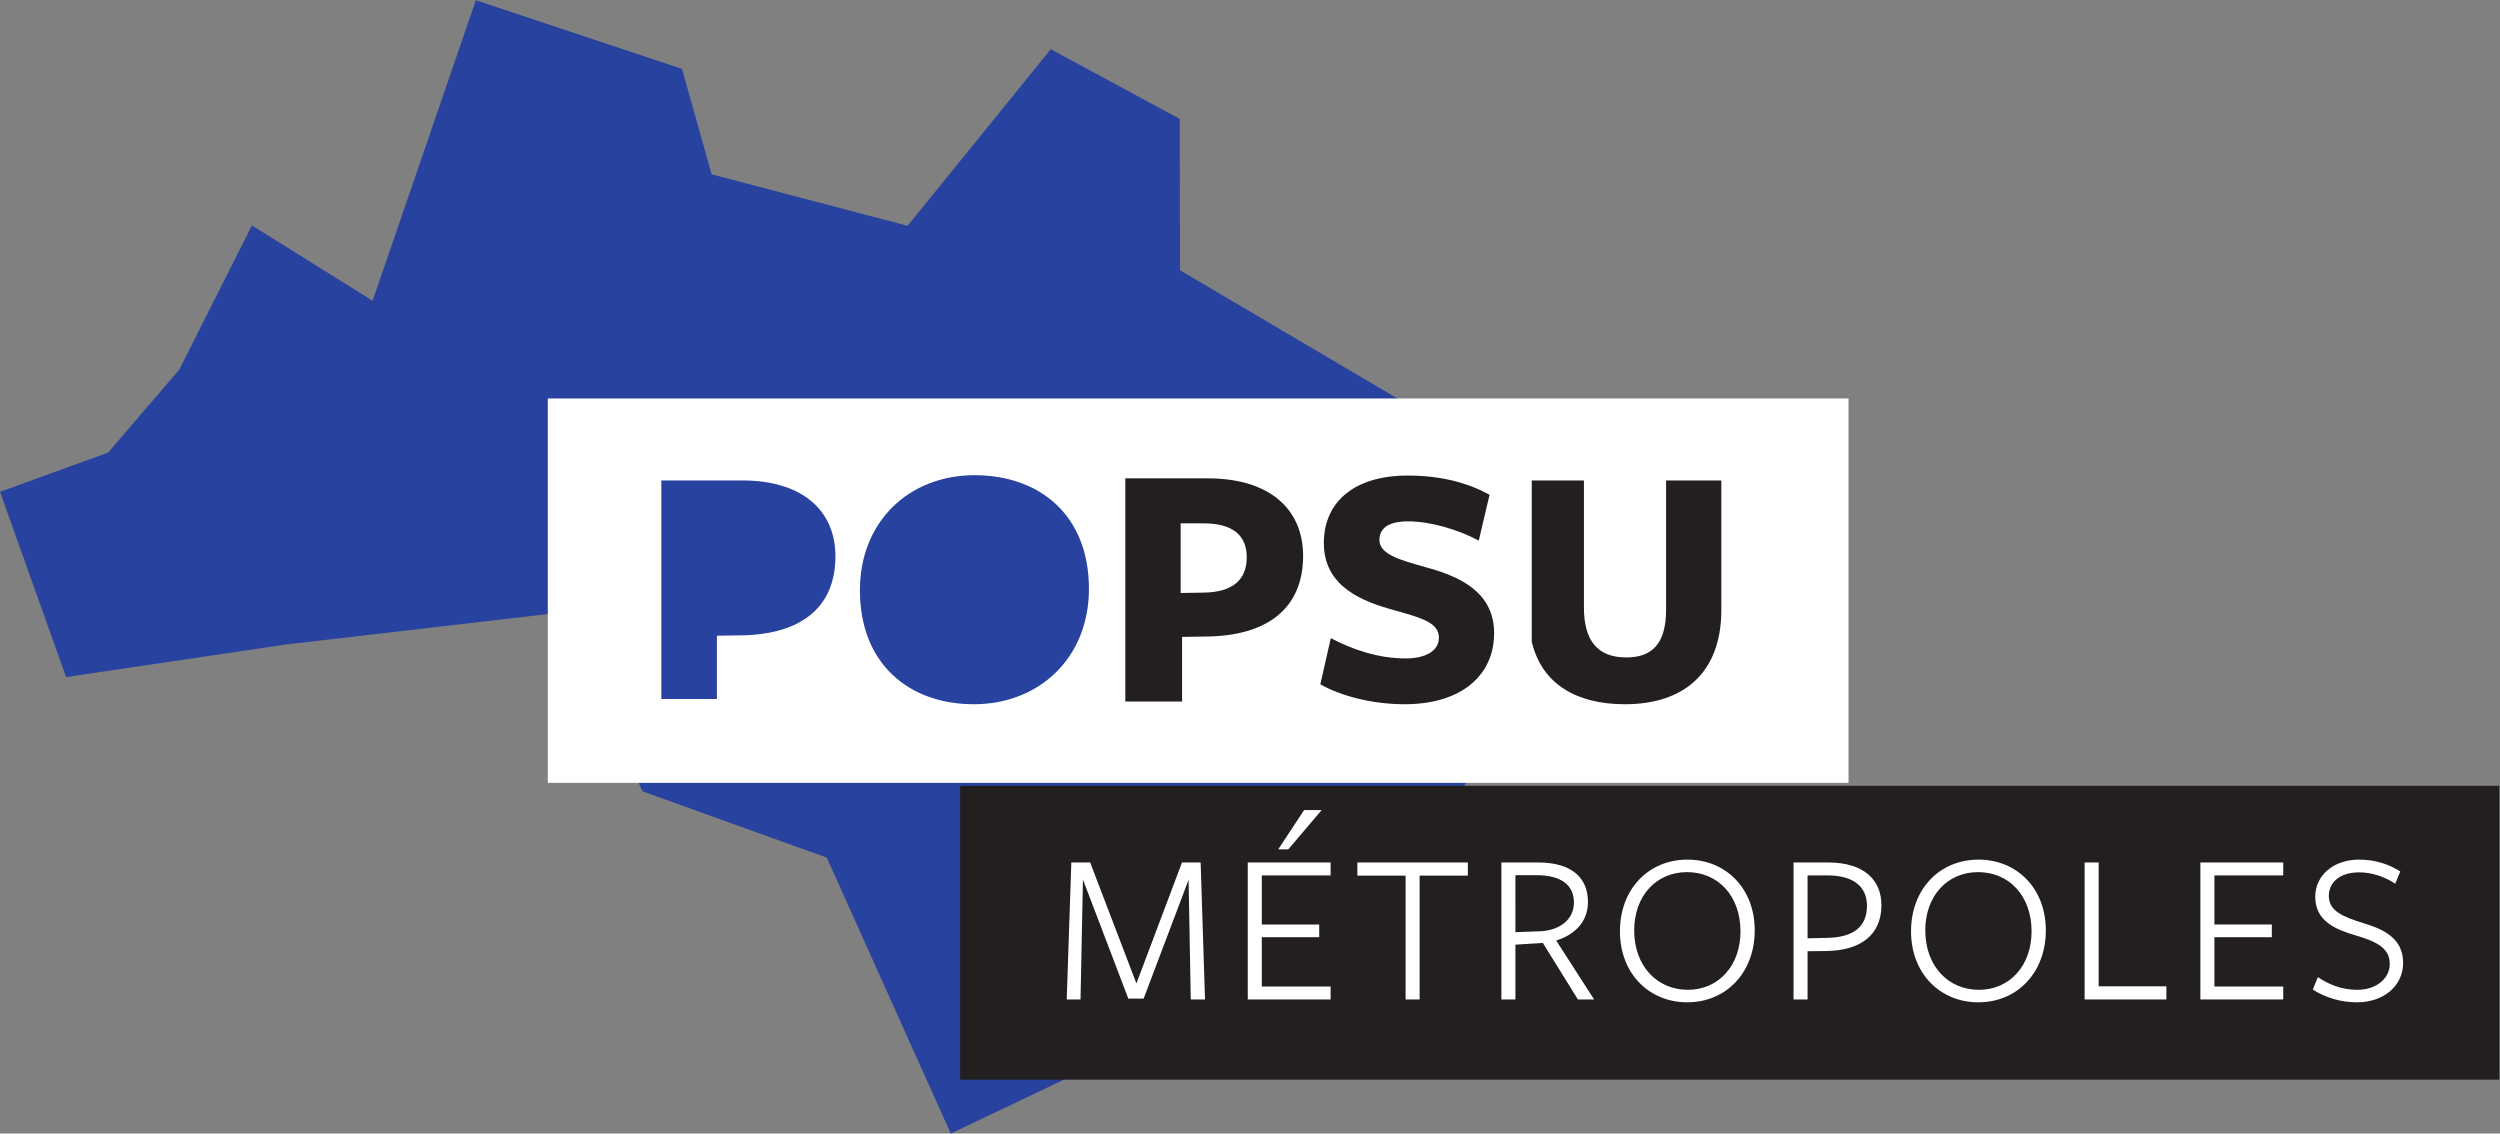 <?xml version="1.0" encoding="UTF-8" standalone="no"?>
<!-- Created with Inkscape (http://www.inkscape.org/) -->

<svg
   xmlns:dc="http://purl.org/dc/elements/1.1/"
   xmlns:cc="http://creativecommons.org/ns#"
   xmlns:rdf="http://www.w3.org/1999/02/22-rdf-syntax-ns#"
   xmlns:svg="http://www.w3.org/2000/svg"
   xmlns="http://www.w3.org/2000/svg"
   xmlns:sodipodi="http://sodipodi.sourceforge.net/DTD/sodipodi-0.dtd"
   xmlns:inkscape="http://www.inkscape.org/namespaces/inkscape"
   version="1.1"
   id="svg2"
   xml:space="preserve"
   width="476.32"
   height="215.973"
   viewBox="0 0 476.32 215.973"
   sodipodi:docname="POPSU_metropoles.svg"
   inkscape:version="0.92.4 5da689c313, 2019-01-14"><rect x="0" y="0" width="476.32" height="215.973" fill="#808080" stroke="none"/><defs
     id="defs6" /><sodipodi:namedview
     pagecolor="#ffffff"
     bordercolor="#666666"
     borderopacity="1"
     objecttolerance="10"
     gridtolerance="10"
     guidetolerance="10"
     inkscape:pageopacity="0"
     inkscape:pageshadow="2"
     inkscape:window-width="640"
     inkscape:window-height="480"
     id="namedview4"
     showgrid="false"
     inkscape:zoom="0.92584816"
     inkscape:cx="219.25842"
     inkscape:cy="107.98666"
     inkscape:window-x="0"
     inkscape:window-y="0"
     inkscape:window-maximized="0"
     inkscape:current-layer="g10" /><g
     id="g10"
     inkscape:groupmode="layer"
     inkscape:label="ink_ext_XXXXXX"
     transform="matrix(1.333,0,0,-1.333,0,215.973)"><g
       id="g12"
       transform="scale(0.1)"><path
         d="M 1358.95,0 1181.71,394.398 918.223,489.18 803.574,744.918 408.469,699 94.473,652.445 0,917.25 154.434,973.266 256.453,1092.22 360.039,1298 l 172.559,-107.72 147.48,429.55 294.746,-98.12 42.336,-150.67 280.07,-73.58 204.64,252.41 184.29,-99.59 0.49,-216.38 355.67,-209.76 -91.71,-70.316 222.5,-110.879 42.18,-144.25 L 1967.13,289.609 1358.95,0"
         style="fill:#28429f;fill-opacity:1;fill-rule:nonzero;stroke:none"
         id="path14"
         inkscape:connector-curvature="0" /><path
         d="m 1392.02,613.621 c -92.53,0 -162.92,57.481 -162.92,162.899 0,99.023 70.92,164.472 163.91,164.472 92.98,0 163.43,-57.012 163.43,-162.472 0,-98.922 -71.49,-164.899 -164.42,-164.899 z m -336.81,98.426 -30.55,-0.488 V 621.082 H 945.242 V 933.504 H 1060.7 c 87.46,0 133.4,-43.988 133.4,-108.469 0,-73.047 -49.42,-112.988 -138.89,-112.988 z M 782.988,1050.68 V 501.191 H 2642.14 V 1050.68 H 782.988"
         style="fill:#ffffff;fill-opacity:1;fill-rule:nonzero;stroke:none"
         id="path16"
         inkscape:connector-curvature="0" /><path
         d="m 2381.37,933.504 c 0,0 0,-185.434 0,-184.477 0,-48.433 -19.49,-68.496 -56.93,-68.496 -41.51,0 -60.51,24.555 -60.51,71.457 v 181.516 h -74.56 V 702.957 c 14.43,-61.027 64.7,-89.336 133.05,-89.336 84.01,0 137.91,44.488 137.91,134.93 0,1.535 0,184.953 0,184.953 h -78.96"
         style="fill:#231f20;fill-opacity:1;fill-rule:nonzero;stroke:none"
         id="path18"
         inkscape:connector-curvature="0" /><path
         d="m 1720.2,773.148 -32.68,-0.515 v 99.519 c 0,0 25.08,0 32.68,0 40.89,0 61.79,-16.328 61.79,-48.484 0,-32.109 -19.96,-50.012 -61.79,-50.52 z m 6.13,163.34 H 1608.42 V 617.469 h 81.17 v 92.398 l 31.09,0.488 c 91.37,0 141.88,40.774 141.88,115.372 0,65.863 -46.92,110.761 -136.23,110.761"
         style="fill:#231f20;fill-opacity:1;fill-rule:nonzero;stroke:none"
         id="path20"
         inkscape:connector-curvature="0" /><path
         d="m 2037.61,809.527 c -37.49,10.508 -65.97,18.489 -65.97,39.004 0,17 13.49,26.477 40.98,26.477 30.95,0 69.99,-10.988 101.01,-27.485 l 15.44,65.493 c -29.95,16.492 -68,27.461 -116.98,27.461 -77.45,0 -119.9,-38.5 -119.9,-96.45 0,-62.461 54.94,-83.445 100.44,-95.957 41.51,-11.492 64.02,-18.472 64.02,-39.453 0,-19.012 -19.52,-29.527 -47.57,-29.527 -38.45,0 -75.97,12.527 -106.95,29.004 l -14.96,-66.02 c 28.98,-16.453 73.98,-28.453 120.45,-28.453 81.93,0 127.95,41.988 127.95,101.442 0,59.484 -49.96,81.476 -97.96,94.464"
         style="fill:#231f20;fill-opacity:1;fill-rule:nonzero;stroke:none"
         id="path22"
         inkscape:connector-curvature="0" /><path
         d="m 3572.36,77.019 h -2200 V 497.02 h 2200 V 77.019"
         style="fill:#231f20;fill-opacity:1;fill-rule:nonzero;stroke:none"
         id="path24"
         inkscape:connector-curvature="0" /><path
         d="m 1698.87,362.711 -64.24,-169.789 h -21.92 l -64.84,170.098 -3.46,-171.348 h -19.72 l 6.58,195.789 h 26.93 l 66.1,-172.922 65.15,172.922 h 26.64 l 6.25,-195.789 h -20.35 l -3.12,171.039"
         style="fill:#ffffff;fill-opacity:1;fill-rule:nonzero;stroke:none"
         id="path26"
         inkscape:connector-curvature="0" /><path
         d="m 1841.43,406.262 h -14.42 l 36.95,56.07 h 25.08 z m -57.97,-214.59 v 195.789 h 118.42 v -18.492 h -98.36 v -70.168 h 82.07 v -18.172 h -82.07 v -70.481 h 98.36 v -18.476 h -118.42"
         style="fill:#ffffff;fill-opacity:1;fill-rule:nonzero;stroke:none"
         id="path28"
         inkscape:connector-curvature="0" /><path
         d="M 2029.08,368.66 V 191.672 h -20.04 V 368.66 h -68.92 v 18.801 h 157.89 V 368.66 h -68.93"
         style="fill:#ffffff;fill-opacity:1;fill-rule:nonzero;stroke:none"
         id="path30"
         inkscape:connector-curvature="0" /><path
         d="m 2201.09,289.09 c 26,0.949 48.56,15.351 48.56,41.039 0,25.691 -19.12,39.152 -53.26,39.152 -0.94,0 -30.39,0 -30.39,0 V 287.84 Z M 2166,191.672 h -20.04 v 195.789 c 0,0 51.68,0 52.61,0 48.25,0 71.12,-22.25 71.12,-56.391 0,-29.449 -20.04,-47.3 -45.41,-55.14 l 54.18,-84.258 h -23.17 l -50.13,80.816 -39.16,-2.5 v -78.316"
         style="fill:#ffffff;fill-opacity:1;fill-rule:nonzero;stroke:none"
         id="path32"
         inkscape:connector-curvature="0" /><path
         d="m 2411.27,373.672 c -43.85,0 -75.49,-33.832 -75.49,-83.32 0,-50.442 32.27,-84.903 76.74,-84.903 43.55,0 75.19,34.153 75.19,83.641 0,50.441 -31.95,84.582 -76.44,84.582 z m 0.31,-186.082 c -54.51,0 -96.17,41.039 -96.17,101.5 0,59.832 40.41,102.441 96.48,102.441 54.52,0 96.18,-40.722 96.18,-101.179 0,-59.84 -40.41,-102.762 -96.49,-102.762"
         style="fill:#ffffff;fill-opacity:1;fill-rule:nonzero;stroke:none"
         id="path34"
         inkscape:connector-curvature="0" /><path
         d="m 2612.09,368.969 c -2.5,0 -28.5,0 -28.5,0 V 279.07 l 27.87,0.621 c 36.98,0.629 57.02,15.348 57.02,45.739 0,27.879 -19.73,43.539 -56.39,43.539 z m -1.88,-108.078 -26.62,-0.309 v -68.91 h -20.05 v 195.789 c 0,0 46.67,0 49.19,0 51.68,0 76.43,-25.063 76.43,-61.09 0,-42.922 -30.39,-64.851 -78.95,-65.48"
         style="fill:#ffffff;fill-opacity:1;fill-rule:nonzero;stroke:none"
         id="path36"
         inkscape:connector-curvature="0" /><path
         d="m 2827.34,373.672 c -43.86,0 -75.5,-33.832 -75.5,-83.32 0,-50.442 32.26,-84.903 76.75,-84.903 43.54,0 75.18,34.153 75.18,83.641 0,50.441 -31.95,84.582 -76.43,84.582 z m 0.32,-186.082 c -54.52,0 -96.18,41.039 -96.18,101.5 0,59.832 40.41,102.441 96.49,102.441 54.49,0 96.17,-40.722 96.17,-101.179 0,-59.84 -40.41,-102.762 -96.48,-102.762"
         style="fill:#ffffff;fill-opacity:1;fill-rule:nonzero;stroke:none"
         id="path38"
         inkscape:connector-curvature="0" /><path
         d="m 2979.61,191.672 v 195.789 h 20.06 v -177 h 96.79 v -18.789 h -116.85"
         style="fill:#ffffff;fill-opacity:1;fill-rule:nonzero;stroke:none"
         id="path40"
         inkscape:connector-curvature="0" /><path
         d="m 3145.04,191.672 v 195.789 h 118.42 v -18.492 h -98.38 v -70.168 h 82.09 v -18.172 h -82.09 v -70.481 h 98.38 v -18.476 h -118.42"
         style="fill:#ffffff;fill-opacity:1;fill-rule:nonzero;stroke:none"
         id="path42"
         inkscape:connector-curvature="0" /><path
         d="m 3415.72,242.422 c 0,22.859 -18.79,31.949 -49.49,41.027 -27.58,8.153 -57.01,20.051 -57.01,54.832 0,31 26.31,53.25 62.64,53.25 22.55,0 42.3,-6.269 58.9,-16.91 l -7.21,-17.551 c -14.72,10.032 -33.82,16.289 -51.38,16.289 -29.44,0 -43.54,-15.668 -43.54,-33.519 0,-21.61 19.42,-29.758 49.5,-39.16 28.2,-8.461 56.69,-21.301 56.69,-56.7 0,-32.269 -26.93,-56.39 -66.09,-56.39 -23.5,0 -45.12,6.898 -62.97,18.18 l 7.21,17.851 c 15.66,-10.66 34.14,-18.172 56.39,-18.172 27.24,0 46.36,16.289 46.36,36.973"
         style="fill:#ffffff;fill-opacity:1;fill-rule:nonzero;stroke:none"
         id="path44"
         inkscape:connector-curvature="0" /></g></g></svg>